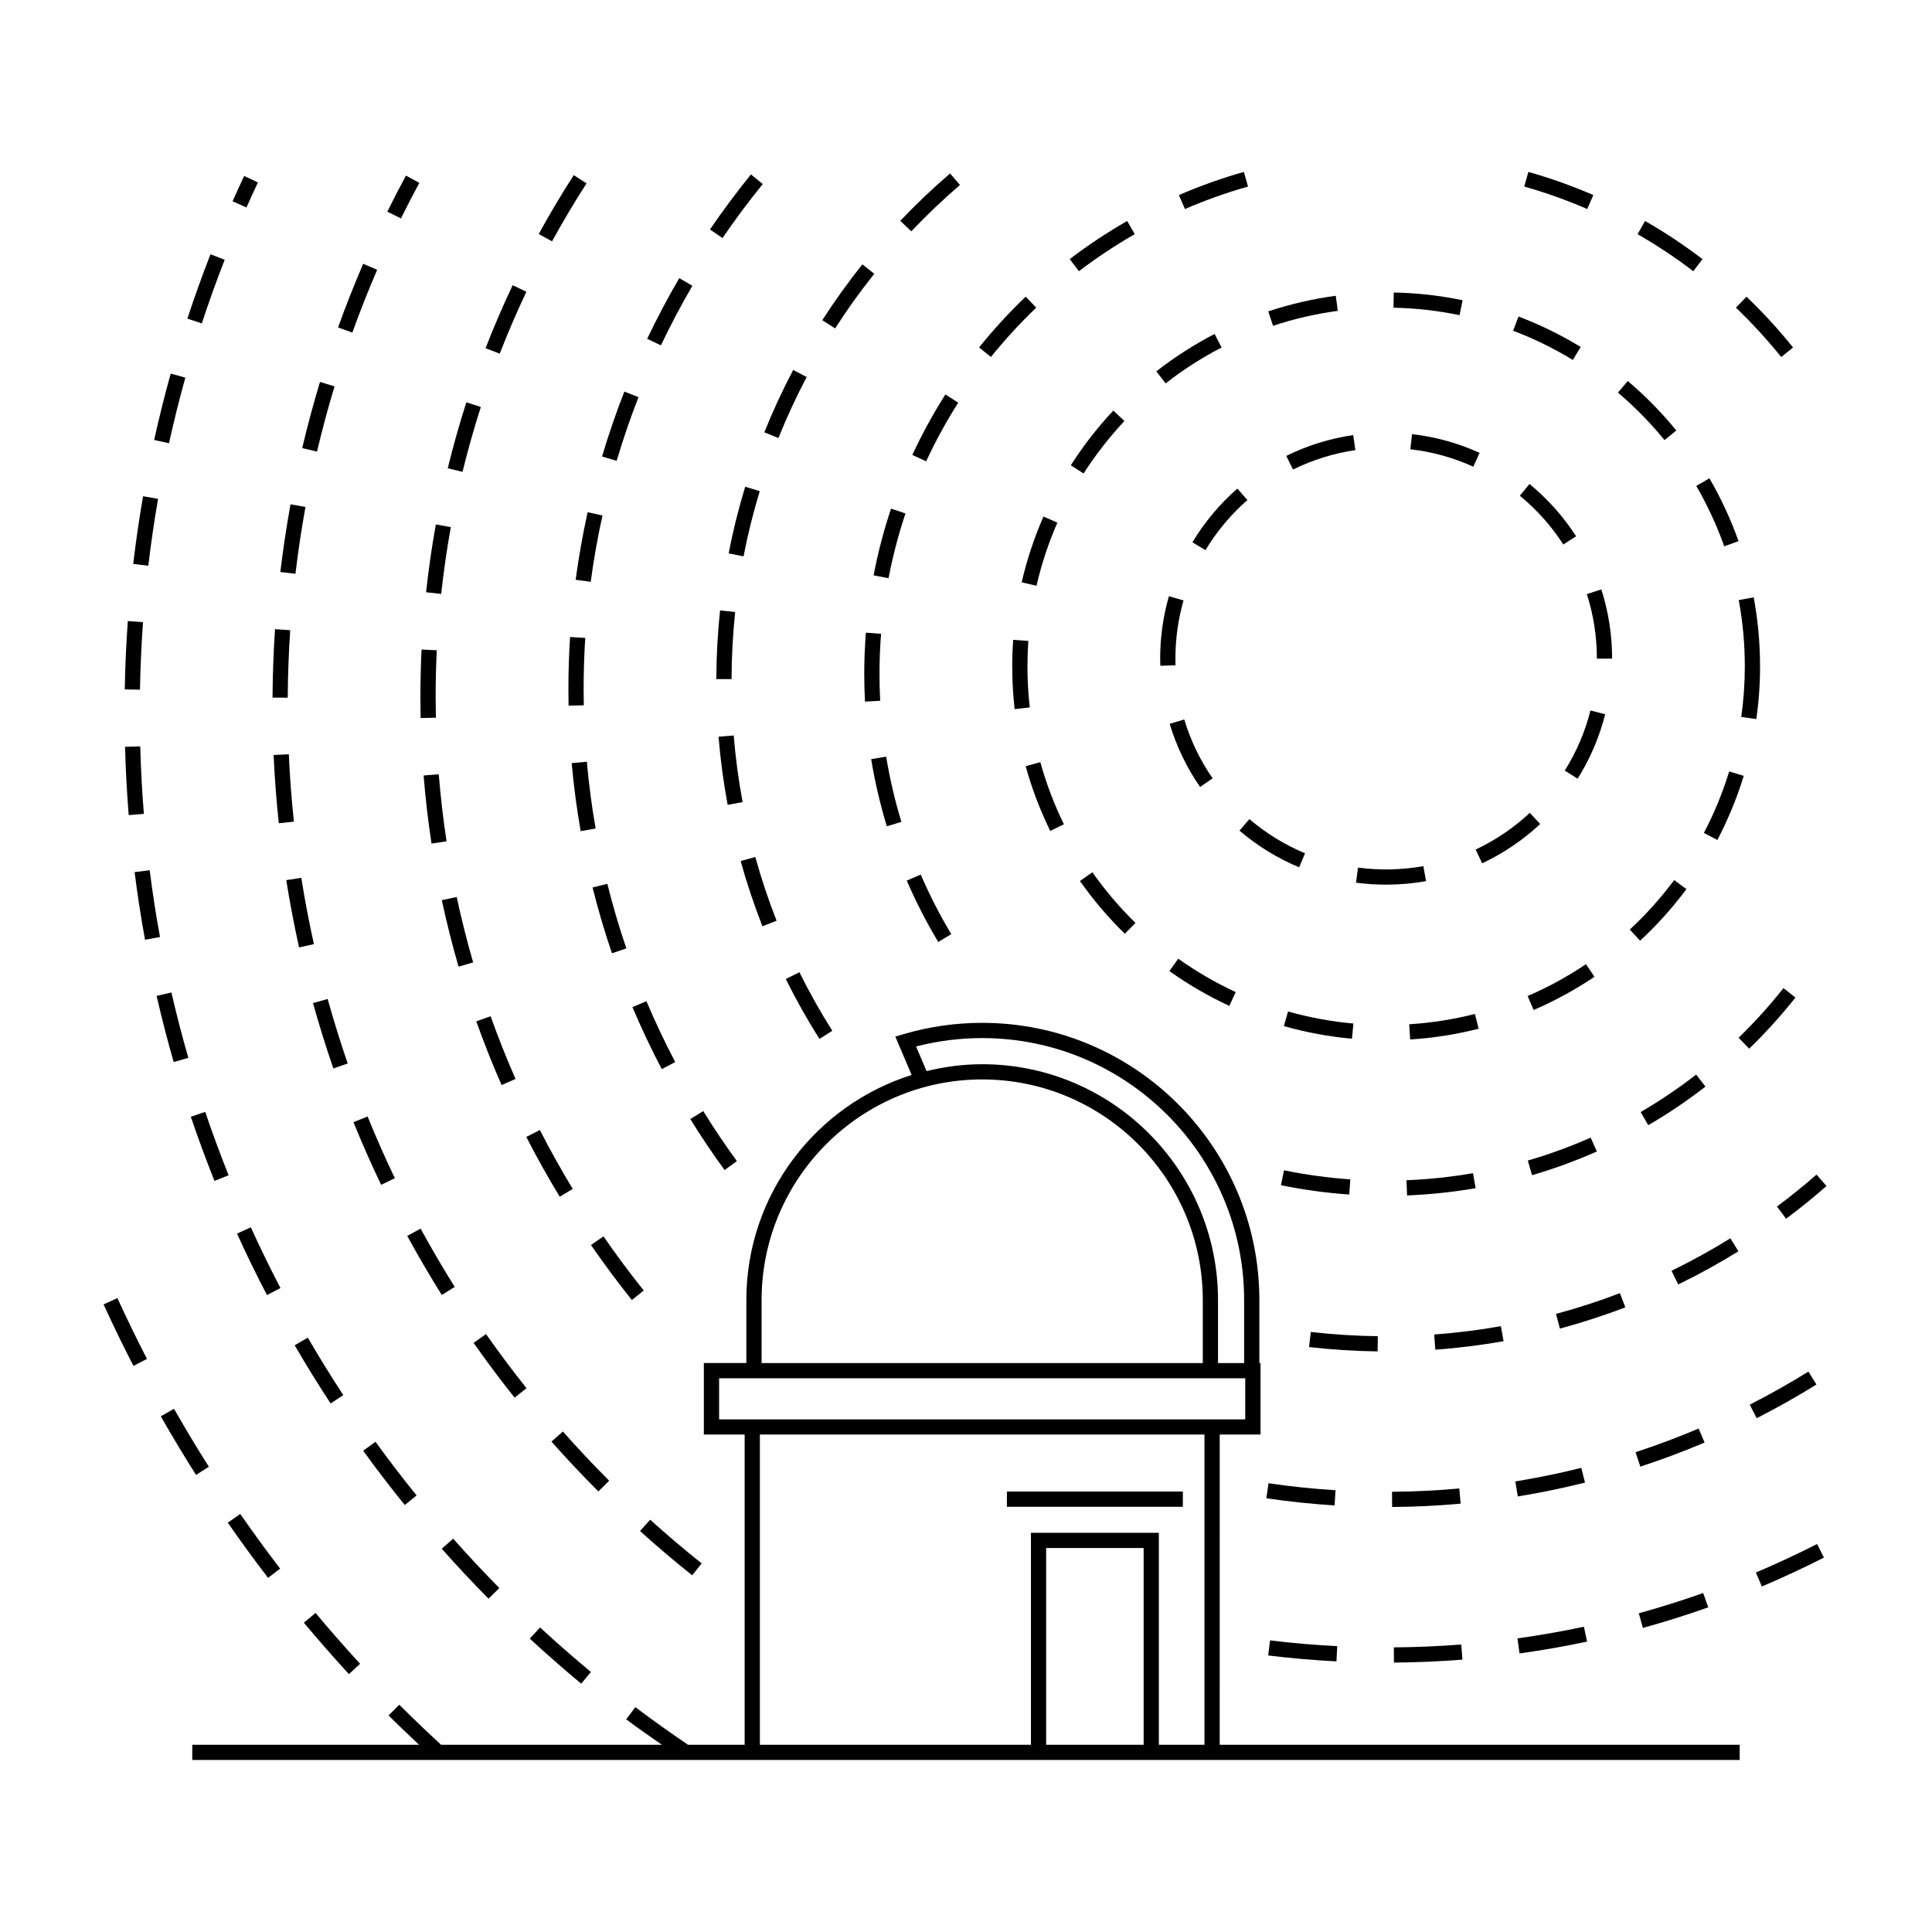 <?xml version="1.0" encoding="UTF-8"?>
<!-- Uploaded to: SVG Repo, www.svgrepo.com, Generator: SVG Repo Mixer Tools -->
<svg fill="#000000" width="800px" height="800px" version="1.1" viewBox="144 144 512 512" xmlns="http://www.w3.org/2000/svg">
 <g>
  <path d="m467.24 524.17h10.812v-18.957h-0.309v-16.688c0-40.508-32.953-73.461-73.457-73.461-7.09 0-14.098 1.008-20.844 3.004l-2.172 0.641 4.324 10.172c-25.355 7.969-43.805 31.684-43.805 59.641v16.691h-11.262v18.953h10.812v82.215h-15.008c-4.711-3.195-9.406-6.531-13.957-9.965l-2.43 3.219c3.078 2.328 6.277 4.516 9.453 6.746h-58.508c-3.723-3.438-7.453-6.988-11.062-10.609l-2.852 2.84c2.644 2.648 5.375 5.199 8.09 7.769h-60.109v4.031h410.08v-4.031h-137.8zm-80.465-102.84c5.691-1.477 11.578-2.227 17.516-2.227 38.285 0 69.414 31.152 69.414 69.43v16.688h-6.918v-16.688c0-34.465-28.035-62.504-62.496-62.504-5.09 0-10 0.676-14.742 1.828zm-40.945 67.203c0-32.238 26.223-58.473 58.461-58.473 32.238 0 58.461 26.234 58.461 58.473v16.688h-116.92zm-11.258 31.617v-10.891h139.43v10.891zm86.668 86.234v-52.145h25.836v52.148zm29.871 0v-56.176h-33.902v56.176h-71.832v-82.215h117.82v82.211h-12.09z"/>
  <path d="m410.84 539.28h46.629v4.035h-46.629z"/>
  <path d="m171.45 489.68c2.492 5.457 5.152 10.941 7.918 16.293l3.582-1.848c-2.734-5.297-5.367-10.715-7.836-16.117z"/>
  <path d="m239.43 584.92c-4.039-4.394-8.016-8.926-11.805-13.477l-3.098 2.586c3.84 4.602 7.856 9.18 11.941 13.629z"/>
  <path d="m199.35 532.7c-3.18-5.004-6.281-10.172-9.234-15.355l-3.5 1.996c2.984 5.246 6.125 10.469 9.336 15.527z"/>
  <path d="m204.36 547.52c3.41 4.918 7.004 9.84 10.676 14.629l3.199-2.449c-3.637-4.746-7.188-9.617-10.559-14.48z"/>
  <path d="m194.57 439.95c1.918 5.668 4.027 11.387 6.273 17.004l3.738-1.5c-2.211-5.547-4.301-11.195-6.191-16.793z"/>
  <path d="m203.54 212.85-3.758-1.465c-2.191 5.613-4.254 11.352-6.125 17.059l3.828 1.258c1.852-5.637 3.887-11.309 6.055-16.852z"/>
  <path d="m234.98 513.72c-3.258-4.973-6.422-10.102-9.41-15.23l-3.481 2.023c3.023 5.188 6.223 10.387 9.531 15.418z"/>
  <path d="m212.35 192.35-3.652-1.715c-1.043 2.223-2.066 4.457-3.062 6.711l3.68 1.637c0.988-2.219 2-4.43 3.035-6.633z"/>
  <path d="m300.6 587.09c-4.594-3.812-9.129-7.777-13.473-11.801l-2.734 2.957c4.394 4.066 8.984 8.086 13.637 11.945z"/>
  <path d="m254.4 540.31c-3.727-4.606-7.394-9.395-10.887-14.219l-3.266 2.367c3.535 4.883 7.246 9.73 11.023 14.391z"/>
  <path d="m276.33 564.84c-4.168-4.219-8.289-8.621-12.234-13.074l-3.023 2.672c4 4.516 8.168 8.957 12.391 13.234z"/>
  <path d="m193.12 244.08-3.883-1.078c-1.617 5.836-3.094 11.75-4.383 17.59l3.934 0.871c1.27-5.773 2.723-11.617 4.332-17.383z"/>
  <path d="m186.4 392.32c-1.062-5.812-1.98-11.77-2.731-17.699l-3.996 0.508c0.754 5.996 1.688 12.027 2.762 17.914z"/>
  <path d="m185.89 276.2-3.977-0.691c-1.027 5.918-1.906 11.961-2.609 17.941l4.004 0.469c0.695-5.91 1.562-11.871 2.582-17.719z"/>
  <path d="m193.91 424.34c-1.648-5.738-3.16-11.562-4.484-17.324l-3.926 0.906c1.34 5.836 2.863 11.73 4.527 17.531z"/>
  <path d="m181.9 308.88-4.027-0.293c-0.43 5.996-0.707 12.09-0.812 18.113l4.035 0.074c0.105-5.953 0.379-11.973 0.805-17.895z"/>
  <path d="m177.14 341.91c0.152 5.992 0.484 12.078 0.969 18.098l4.016-0.324c-0.484-5.949-0.801-11.965-0.957-17.875z"/>
  <path d="m210.48 469.25-3.672 1.668c2.492 5.492 5.168 10.973 7.945 16.289l3.57-1.867c-2.734-5.258-5.383-10.664-7.844-16.09z"/>
  <path d="m305.43 536.4c-4.219-4.223-8.34-8.605-12.262-13.039l-3.023 2.676c3.977 4.492 8.156 8.934 12.43 13.215z"/>
  <path d="m283.52 511.88c-3.672-4.621-7.281-9.438-10.715-14.332l-3.293 2.324c3.477 4.957 7.133 9.84 10.863 14.52z"/>
  <path d="m220.54 343.9-4.027 0.18c0.273 6.027 0.73 12.113 1.367 18.086l4.004-0.422c-0.629-5.891-1.074-11.895-1.344-17.844z"/>
  <path d="m227.19 394.2c-1.293-5.812-2.418-11.723-3.344-17.574l-3.984 0.629c0.941 5.93 2.086 11.926 3.394 17.82z"/>
  <path d="m236.15 425.83c-1.934-5.606-3.723-11.355-5.316-17.086l-3.883 1.082c1.613 5.805 3.43 11.633 5.391 17.32z"/>
  <path d="m248.64 456.24c-2.551-5.324-4.977-10.82-7.227-16.363l-3.738 1.516c2.277 5.613 4.742 11.199 7.332 16.59z"/>
  <path d="m264.5 485.04c-3.16-5.043-6.195-10.238-9.035-15.441l-3.543 1.934c2.871 5.273 5.961 10.539 9.16 15.648z"/>
  <path d="m329.95 558.32c-4.625-3.684-9.215-7.582-13.645-11.578l-2.695 2.992c4.484 4.055 9.133 8 13.828 11.738z"/>
  <path d="m224.95 278.36-3.965-0.719c-1.078 5.969-1.984 12.004-2.691 17.941l4.004 0.48c0.691-5.859 1.59-11.812 2.652-17.703z"/>
  <path d="m232.66 246.39-3.859-1.168c-1.742 5.742-3.324 11.637-4.715 17.523l3.926 0.926c1.371-5.809 2.93-11.625 4.648-17.281z"/>
  <path d="m243.95 215.5-3.699-1.594c-2.383 5.527-4.625 11.203-6.664 16.867l3.789 1.367c2.016-5.594 4.227-11.191 6.574-16.641z"/>
  <path d="m220.91 311.01-4.027-0.273c-0.398 5.996-0.625 12.098-0.664 18.133l4.035 0.023c0.035-5.953 0.258-11.969 0.656-17.883z"/>
  <path d="m255.13 192.46-3.543-1.918c-1.707 3.148-3.356 6.332-4.941 9.551l3.613 1.785c1.566-3.176 3.195-6.316 4.871-9.418z"/>
  <path d="m596.71 569.96-1.352-3.797c-5.586 1.984-11.324 3.789-17.055 5.367l1.074 3.883c5.828-1.605 11.652-3.438 17.332-5.453z"/>
  <path d="m531.56 583.82-0.316-4.016c-5.898 0.465-11.898 0.727-17.863 0.766l0.031 4.035c6.051-0.051 12.156-0.312 18.148-0.785z"/>
  <path d="m609.33 560.73 1.578 3.707c5.547-2.352 11.078-4.934 16.461-7.664l-1.824-3.594c-5.309 2.699-10.758 5.238-16.215 7.551z"/>
  <path d="m564.59 579.04-0.836-3.941c-5.801 1.234-11.723 2.273-17.609 3.09l0.551 3.988c5.984-0.832 12-1.883 17.895-3.137z"/>
  <path d="m498.38 580.25c-5.934-0.301-11.926-0.812-17.809-1.527l-0.484 3.996c5.977 0.734 12.062 1.25 18.086 1.562z"/>
  <path d="m259.51 334.2c-0.039-1.828-0.059-3.664-0.059-5.508-0.004-4.144 0.098-8.266 0.297-12.363l-4.027-0.195c-0.203 4.168-0.312 8.352-0.309 12.566 0 1.867 0.02 3.734 0.059 5.586z"/>
  <path d="m263.47 283.7-3.965-0.719c-1.078 5.961-1.949 12.004-2.59 17.977l4.004 0.43c0.637-5.871 1.492-11.82 2.551-17.688z"/>
  <path d="m256.26 349.51c0.488 6.055 1.195 12.125 2.098 18.047l3.984-0.609c-0.891-5.824-1.582-11.801-2.066-17.758z"/>
  <path d="m283.5 221.31-3.641-1.727c-2.586 5.457-4.996 11.07-7.18 16.688l3.758 1.457c2.148-5.531 4.523-11.055 7.062-16.418z"/>
  <path d="m269.39 399.05c-1.656-5.727-3.125-11.562-4.359-17.336l-3.945 0.848c1.258 5.871 2.75 11.793 4.438 17.613z"/>
  <path d="m295.78 459.07c-3.078-5.078-6.012-10.328-8.711-15.609l-3.594 1.84c2.75 5.359 5.734 10.695 8.863 15.852z"/>
  <path d="m314.6 486c-3.699-4.625-7.285-9.445-10.672-14.348l-3.316 2.293c3.438 4.973 7.082 9.871 10.836 14.574z"/>
  <path d="m299.44 192.59-3.387-2.18c-3.281 5.094-6.402 10.348-9.285 15.609l3.531 1.934c2.84-5.18 5.914-10.344 9.141-15.363z"/>
  <path d="m280.62 429.92c-2.379-5.394-4.594-10.992-6.606-16.609l-3.797 1.359c2.039 5.707 4.297 11.391 6.711 16.887z"/>
  <path d="m271.43 251.85-3.84-1.234c-1.844 5.75-3.5 11.629-4.934 17.48l3.914 0.953c1.414-5.758 3.047-11.547 4.859-17.199z"/>
  <path d="m512.93 543.37c6.062-0.047 12.172-0.336 18.156-0.887l-0.359-4.019c-5.879 0.535-11.875 0.828-17.828 0.875z"/>
  <path d="m595.73 526.29-1.578-3.707c-5.457 2.312-11.078 4.418-16.707 6.266l1.258 3.828c5.731-1.883 11.461-4.031 17.027-6.387z"/>
  <path d="m497.93 538.93c-5.961-0.371-11.926-0.992-17.758-1.855l-0.578 3.988c5.945 0.871 12.035 1.508 18.086 1.891z"/>
  <path d="m564.04 536.9-0.977-3.906c-5.742 1.438-11.617 2.644-17.48 3.602l0.648 3.977c5.965-0.969 11.949-2.203 17.809-3.672z"/>
  <path d="m625.38 510.91-2.125-3.43c-5.047 3.129-10.273 6.082-15.547 8.766l1.828 3.594c5.375-2.738 10.711-5.746 15.844-8.93z"/>
  <path d="m327.49 219.74-3.481-2.031c-3.043 5.215-5.898 10.621-8.5 16.078l3.641 1.734c2.551-5.359 5.356-10.668 8.34-15.781z"/>
  <path d="m295.5 346.23c0.539 6.047 1.344 12.113 2.383 18.031l3.965-0.695c-1.012-5.809-1.797-11.758-2.332-17.695z"/>
  <path d="m319.38 427.33 3.562-1.875c-2.746-5.223-5.316-10.645-7.629-16.125l-3.707 1.566c2.359 5.578 4.969 11.113 7.773 16.434z"/>
  <path d="m300.55 298.18c0.781-5.871 1.828-11.773 3.113-17.566l-3.934-0.871c-1.305 5.906-2.371 11.926-3.176 17.906z"/>
  <path d="m309.99 395.33c-1.91-5.586-3.606-11.348-5.039-17.113l-3.914 0.973c1.465 5.879 3.195 11.754 5.141 17.445z"/>
  <path d="m313.21 249.25-3.75-1.473c-2.203 5.617-4.188 11.406-5.91 17.199l3.871 1.148c1.688-5.691 3.637-11.371 5.789-16.875z"/>
  <path d="m346.14 192.77-3.129-2.539c-3.809 4.691-7.461 9.594-10.863 14.582l3.324 2.273c3.34-4.894 6.926-9.711 10.668-14.316z"/>
  <path d="m336.02 454.08 3.254-2.371c-3.125-4.301-6.121-8.758-8.914-13.262l-3.426 2.121c2.848 4.594 5.898 9.137 9.086 13.512z"/>
  <path d="m295.07 312.81c-0.293 4.613-0.438 9.273-0.438 13.859 0 1.445 0.016 2.887 0.047 4.328l4.035-0.086c-0.031-1.41-0.047-2.828-0.047-4.242 0-4.5 0.141-9.078 0.43-13.609z"/>
  <path d="m573.29 486.7c-5.531 2.117-11.23 3.965-16.938 5.5l1.039 3.891c5.856-1.578 11.68-3.465 17.336-5.629z"/>
  <path d="m541.75 495.45c-5.805 1.031-11.758 1.773-17.672 2.207l0.297 4.027c6.051-0.441 12.133-1.199 18.086-2.254z"/>
  <path d="m617.33 466.98c3.684-2.75 7.289-5.668 10.715-8.664l-2.656-3.031c-3.336 2.922-6.863 5.773-10.469 8.465z"/>
  <path d="m509.14 498.11c-5.93-0.082-11.906-0.457-17.766-1.129l-0.465 4.004c5.992 0.684 12.113 1.074 18.172 1.148z"/>
  <path d="m602.57 472.17c-5.023 3.113-10.27 6.004-15.594 8.602l1.762 3.629c5.445-2.644 10.812-5.606 15.957-8.801z"/>
  <path d="m398.4 193.02-2.625-3.055c-4.59 3.945-9.027 8.172-13.191 12.559l2.922 2.777c4.066-4.289 8.406-8.418 12.895-12.281z"/>
  <path d="m340.8 356.56c-1.082-5.785-1.875-11.723-2.359-17.648l-4.016 0.324c0.492 6.066 1.305 12.141 2.41 18.062z"/>
  <path d="m349.8 388c-2.168-5.523-4.066-11.203-5.637-16.895l-3.883 1.078c1.613 5.82 3.559 11.637 5.773 17.285z"/>
  <path d="m345.34 274.16-3.859-1.168c-1.758 5.777-3.238 11.73-4.387 17.672l3.953 0.766c1.129-5.809 2.574-11.617 4.293-17.27z"/>
  <path d="m357.77 243.92-3.562-1.879c-2.832 5.359-5.402 10.922-7.656 16.531l3.738 1.508c2.207-5.484 4.719-10.918 7.481-16.16z"/>
  <path d="m352.24 403.45c2.684 5.406 5.688 10.758 8.922 15.875l3.406-2.152c-3.164-5.012-6.098-10.23-8.715-15.523z"/>
  <path d="m375.69 216.57-3.148-2.516c-3.785 4.734-7.359 9.715-10.625 14.801l3.394 2.18c3.184-4.969 6.676-9.836 10.379-14.465z"/>
  <path d="m333.83 323.96 4.035 0.016c0.02-5.949 0.348-11.93 0.961-17.781l-4.004-0.422c-0.633 5.981-0.965 12.102-0.992 18.188z"/>
  <path d="m619.18 236.09c-3.797-4.731-7.957-9.262-12.344-13.461l-2.793 2.91c4.266 4.082 8.297 8.48 11.996 13.074z"/>
  <path d="m595.18 212.67c-4.852-3.699-9.969-7.098-15.219-10.105l-1.996 3.496c5.106 2.922 10.078 6.223 14.777 9.812z"/>
  <path d="m566.25 195.69c-5.582-2.418-11.375-4.481-17.215-6.133l-1.094 3.883c5.656 1.602 11.273 3.602 16.695 5.953z"/>
  <path d="m516.89 460.8c6.086-0.246 12.203-0.887 18.168-1.918l-0.695-3.977c-5.789 1.004-11.73 1.633-17.637 1.867z"/>
  <path d="m595.96 431.96-2.465-3.184c-4.66 3.617-9.602 6.957-14.707 9.926l2.023 3.481c5.262-3.051 10.355-6.496 15.148-10.223z"/>
  <path d="m501.57 460.56 0.281-4.016c-5.906-0.414-11.812-1.219-17.574-2.402l-0.805 3.949c5.934 1.219 12.023 2.051 18.098 2.469z"/>
  <path d="m567.18 449.16-1.633-3.68c-5.379 2.387-11 4.43-16.66 6.082l1.125 3.875c5.84-1.707 11.609-3.82 17.168-6.277z"/>
  <path d="m616.64 405.86c-3.668 4.625-7.664 9.055-11.891 13.156l2.805 2.891c4.359-4.227 8.484-8.785 12.254-13.547z"/>
  <path d="m379.47 297.23c1.113-5.801 2.621-11.574 4.484-17.156l-3.82-1.281c-1.926 5.754-3.477 11.703-4.621 17.68z"/>
  <path d="m474.74 193.44-1.102-3.879c-5.859 1.656-11.652 3.723-17.215 6.137l1.602 3.699c5.398-2.344 11.023-4.348 16.715-5.957z"/>
  <path d="m384.3 377.37c2.402 5.562 5.203 11.027 8.34 16.258l3.457-2.07c-3.043-5.074-5.762-10.387-8.09-15.785z"/>
  <path d="m418.61 225.54-2.785-2.918c-4.398 4.191-8.551 8.723-12.359 13.457l3.141 2.523c3.703-4.598 7.746-8.992 12.004-13.062z"/>
  <path d="m444.71 206.06-1.996-3.496c-5.273 3.019-10.395 6.414-15.227 10.105l2.445 3.203c4.691-3.582 9.664-6.887 14.777-9.812z"/>
  <path d="m394.54 248.54c-3.258 5.129-6.207 10.52-8.762 16.027l3.664 1.691c2.473-5.344 5.34-10.578 8.504-15.551z"/>
  <path d="m382.88 361.8c-1.719-5.633-3.074-11.445-4.035-17.277l-3.977 0.656c0.988 6.004 2.387 11.996 4.152 17.801z"/>
  <path d="m373.47 311.66c-0.289 3.617-0.434 7.301-0.434 10.949 0 2.453 0.07 4.898 0.191 7.316l4.027-0.207c-0.121-2.352-0.18-4.727-0.18-7.109 0-3.543 0.137-7.117 0.414-10.637z"/>
  <path d="m585.11 260.63 3.129-2.543c-3.871-4.75-8.195-9.164-12.863-13.113l-2.609 3.074c4.492 3.793 8.633 8.027 12.344 12.582z"/>
  <path d="m534.86 412.71c-5.688 1.445-11.543 2.367-17.406 2.734l0.258 4.031c6.117-0.387 12.223-1.355 18.148-2.852z"/>
  <path d="m600.94 288.77 3.797-1.352c-2.047-5.758-4.644-11.359-7.723-16.66l-3.481 2.023c2.949 5.09 5.441 10.465 7.406 15.988z"/>
  <path d="m564.3 399.52c-4.883 3.281-10.078 6.121-15.461 8.434l1.586 3.703c5.617-2.414 11.039-5.375 16.125-8.797z"/>
  <path d="m610.43 320.58c0-6.144-0.559-12.293-1.684-18.285l-3.965 0.734c1.074 5.742 1.613 11.648 1.613 17.547 0.004 4.473-0.316 8.992-0.945 13.426l4 0.562c0.652-4.613 0.992-9.316 0.98-13.984z"/>
  <path d="m602.25 348.44c-1.715 5.598-3.965 11.078-6.699 16.289l3.57 1.875c2.84-5.438 5.195-11.145 6.988-16.984z"/>
  <path d="m467.73 236.09-1.844-3.582c-5.422 2.801-10.621 6.137-15.453 9.91l2.473 3.18c4.644-3.625 9.633-6.824 14.824-9.508z"/>
  <path d="m444.91 388.58c-4.207-4.106-8.051-8.625-11.418-13.422l-3.293 2.316c3.5 4.996 7.508 9.703 11.895 13.984z"/>
  <path d="m412.49 313.57c-0.152 2.316-0.238 4.66-0.238 7.023 0 3.805 0.215 7.617 0.641 11.336l4.004-0.457c-0.402-3.566-0.609-7.227-0.609-10.879 0-2.266 0.074-4.516 0.227-6.742z"/>
  <path d="m439.04 252.81c-4.188 4.465-7.981 9.34-11.266 14.496l3.394 2.172c3.16-4.941 6.801-9.621 10.812-13.91z"/>
  <path d="m562.9 235.95c-5.231-3.195-10.777-5.91-16.48-8.07l-1.426 3.769c5.477 2.074 10.801 4.68 15.82 7.742z"/>
  <path d="m425.95 362.44c-2.59-5.273-4.695-10.812-6.254-16.469l-3.883 1.074c1.621 5.894 3.82 11.672 6.523 17.168z"/>
  <path d="m418.68 299.23c1.324-5.727 3.18-11.355 5.535-16.727l-3.688-1.617c-2.449 5.598-4.394 11.465-5.769 17.438z"/>
  <path d="m502.66 415.25c-5.856-0.523-11.672-1.602-17.316-3.199l-1.102 3.879c5.875 1.668 11.945 2.793 18.047 3.344z"/>
  <path d="m531.61 223.57c-5.977-1.246-12.102-1.934-18.242-2.055l-0.082 4.031c5.883 0.117 11.777 0.781 17.508 1.977z"/>
  <path d="m471.48 406.91c-5.324-2.457-10.445-5.438-15.23-8.844l-2.344 3.281c4.988 3.562 10.34 6.656 15.879 9.23z"/>
  <path d="m498.53 226.38-0.535-3.996c-6.066 0.816-12.082 2.207-17.895 4.133l1.27 3.828c5.562-1.852 11.332-3.184 17.16-3.965z"/>
  <path d="m575.91 390.34 2.734 2.957c4.488-4.152 8.613-8.75 12.273-13.664l-3.238-2.41c-3.504 4.719-7.469 9.133-11.77 13.117z"/>
  <path d="m486.66 268.43c5.215-2.574 10.785-4.301 16.531-5.144l-0.574-3.988c-6.176 0.902-12.137 2.754-17.738 5.516z"/>
  <path d="m453.77 302.01c-1.543 5.367-2.316 10.934-2.312 16.547 0 0.629 0.012 1.258 0.039 1.883l4.027-0.133c-0.02-0.578-0.031-1.164-0.031-1.754 0-5.238 0.727-10.43 2.156-15.434z"/>
  <path d="m521.92 377.51-0.715-3.969c-5.68 1.008-11.602 1.137-17.32 0.379l-0.527 3.996c2.629 0.352 5.316 0.527 7.981 0.527 3.543 0 7.106-0.312 10.582-0.934z"/>
  <path d="m488.29 373.85 1.562-3.719c-5.356-2.231-10.316-5.285-14.75-9.062l-2.625 3.062c4.758 4.055 10.078 7.32 15.812 9.719z"/>
  <path d="m462.04 352.56 3.316-2.293c-3.316-4.793-5.844-10.039-7.516-15.602l-3.859 1.16c1.789 5.965 4.504 11.598 8.059 16.734z"/>
  <path d="m471.91 273.48c-4.684 4.102-8.695 8.891-11.91 14.234l3.461 2.082c3.004-4.984 6.742-9.453 11.113-13.285z"/>
  <path d="m549.42 359.42c-4.273 3.977-9.094 7.238-14.348 9.715l1.715 3.648c5.629-2.648 10.812-6.152 15.383-10.41z"/>
  <path d="m549.33 272.26-2.559 3.113c4.5 3.691 8.375 8.039 11.527 12.93l3.387-2.188c-3.383-5.234-7.535-9.895-12.355-13.855z"/>
  <path d="m565.49 332.29c-1.426 5.633-3.707 10.988-6.816 15.922l3.414 2.144c3.32-5.289 5.777-11.035 7.305-17.074z"/>
  <path d="m567.19 318.55h4.035c0-6.266-0.957-12.438-2.856-18.348l-3.84 1.234c1.766 5.512 2.66 11.27 2.66 17.113z"/>
  <path d="m517.75 263.06c5.777 0.66 11.395 2.211 16.688 4.621l1.672-3.672c-5.68-2.578-11.699-4.242-17.906-4.953z"/>
 </g>
</svg>
